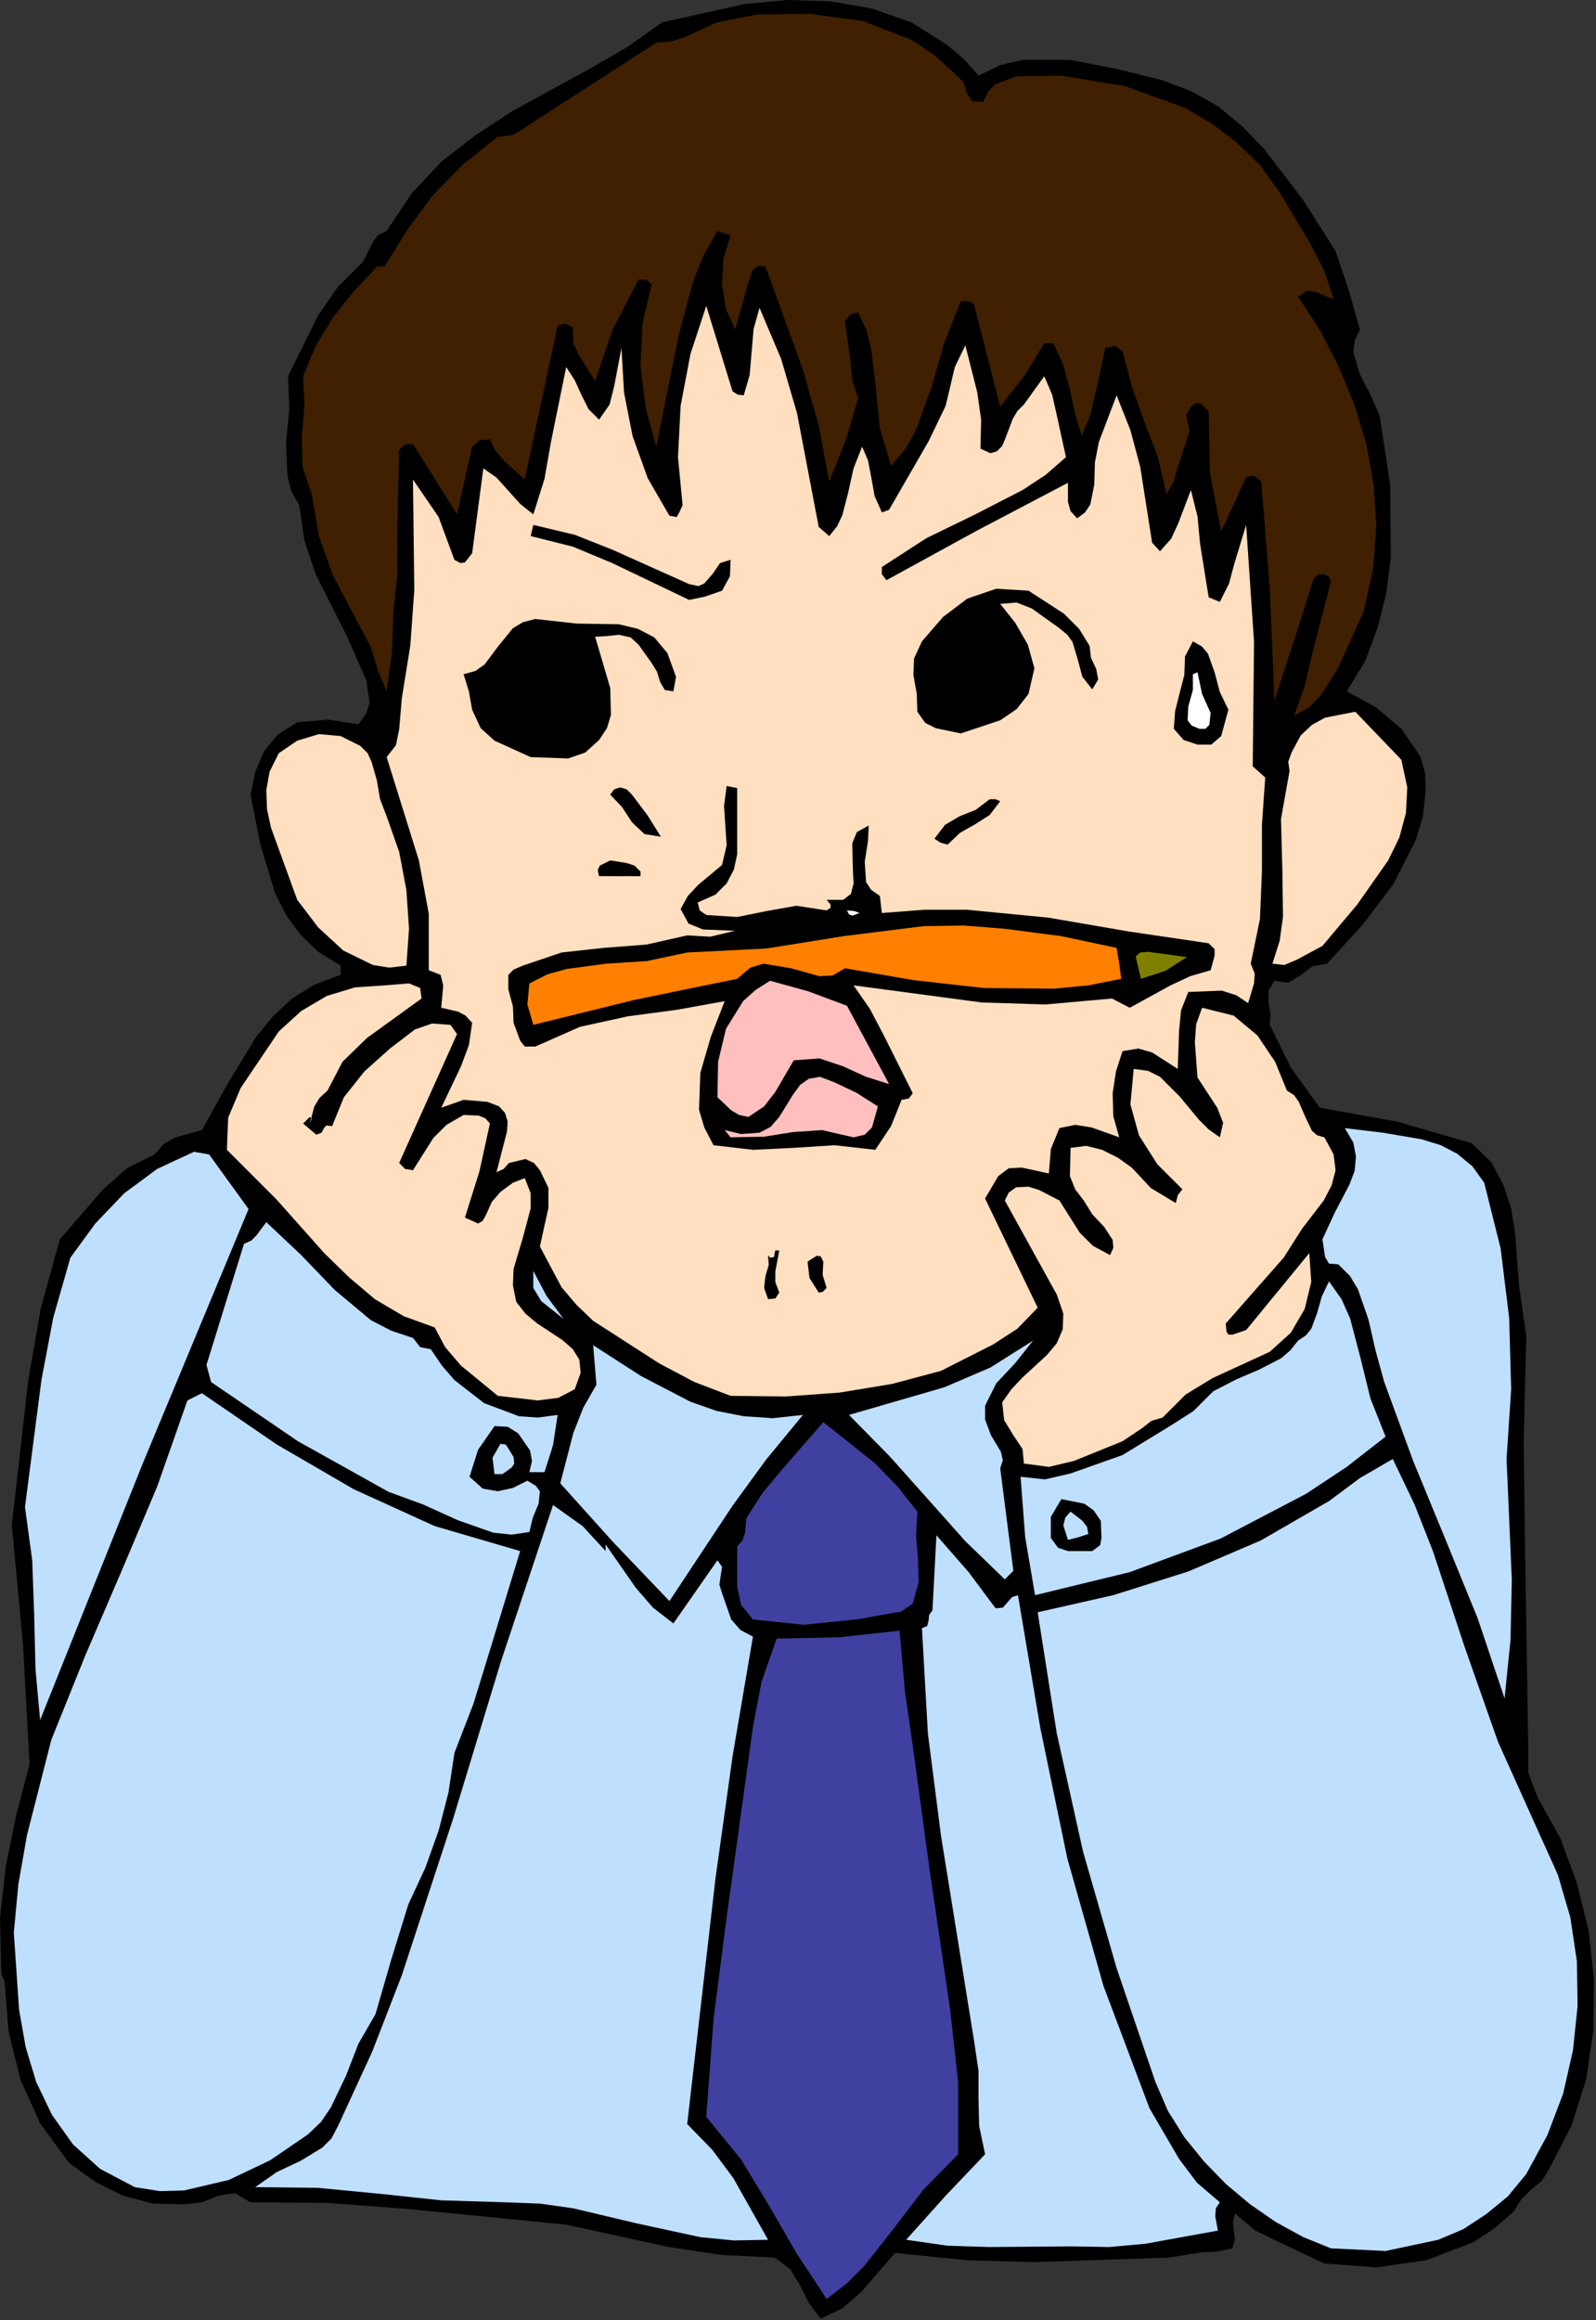 <?xml version="1.0" encoding="UTF-8" standalone="no"?>
<svg
   xmlns:dc="http://purl.org/dc/elements/1.1/"
   xmlns:cc="http://creativecommons.org/ns#"
   xmlns:rdf="http://www.w3.org/1999/02/22-rdf-syntax-ns#"
   xmlns:svg="http://www.w3.org/2000/svg"
   xmlns="http://www.w3.org/2000/svg"
   xmlns:sodipodi="http://sodipodi.sourceforge.net/DTD/sodipodi-0.dtd"
   xmlns:inkscape="http://www.inkscape.org/namespaces/inkscape"
   version="1.0"
   width="61.646mm"
   height="89.586mm"
   id="svg92"
   sodipodi:docname="JBIZ092.WMF">
  <rect width="100%" height="100%" fill="#333333" stroke="none"/>
  <sodipodi:namedview
     pagecolor="#ffffff"
     bordercolor="#666666"
     borderopacity="1"
     objecttolerance="10"
     gridtolerance="10"
     guidetolerance="10"
     inkscape:pageopacity="0"
     inkscape:pageshadow="2"
     inkscape:window-width="640"
     inkscape:window-height="480"
     id="namedview94" />
  <defs
     id="defs6">
    <clipPath
       clipPathUnits="userSpaceOnUse"
       id="clipWmfPath1">
      <path
         d="M 0,0 L 232.896,0 L 232.896,338.496 L 0,338.496 z"
         id="path2" />
    </clipPath>
    <pattern
       id="WMFhbasepattern"
       patternUnits="userSpaceOnUse"
       width="6"
       height="6"
       x="0"
       y="0" />
  </defs>
  <path
     style="fill:#000000;fill-rule:evenodd;fill-opacity:1;stroke:none;"
     clip-path="url(#clipWmfPath1)"
     d="  M 142.848,11.04   L 146.016,9.504   L 149.28,8.736   L 156.192,8.736   L 163.104,10.08   L 169.728,11.712   L 173.952,13.344   L 177.888,15.552   L 181.344,18.432   L 184.512,21.696   L 190.176,29.088   L 194.976,36.672   L 196.896,42.336   L 198.528,48.096   L 197.76,49.728   L 197.568,51.36   L 198.432,54.432   L 200.064,57.6   L 201.408,60.672   L 202.944,70.752   L 203.04,81.312   L 202.368,86.592   L 201.12,91.584   L 199.296,96.48   L 196.608,100.896   L 200.832,103.2   L 204.576,106.368   L 207.36,110.4   L 208.032,112.8   L 208.128,115.296   L 207.744,119.04   L 206.688,122.592   L 203.424,129.024   L 198.912,134.976   L 193.728,140.64   L 191.616,141.024   L 189.792,142.368   L 188.064,143.424   L 186.048,143.136   L 185.184,144.576   L 185.184,146.304   L 185.472,148.032   L 185.376,149.568   L 188.448,155.808   L 192.672,161.664   L 203.904,163.68   L 214.848,166.848   L 217.728,169.632   L 219.456,172.896   L 220.608,176.352   L 221.184,180   L 221.76,187.68   L 222.816,195.072   L 222.432,210.336   L 222.624,225.312   L 223.104,255.168   L 223.104,258.72   L 224.448,262.272   L 227.808,268.32   L 230.208,274.848   L 231.936,281.856   L 232.704,289.056   L 232.608,296.352   L 231.552,303.456   L 229.44,310.176   L 226.272,316.32   L 225.12,318.24   L 223.488,319.584   L 222.048,321.024   L 220.992,322.752   L 218.112,325.248   L 215.04,327.264   L 208.224,329.856   L 200.928,330.912   L 193.344,330.336   L 186.624,327.168   L 183.264,325.536   L 180.288,323.04   L 180,324.192   L 180.096,325.44   L 180.288,326.784   L 179.904,328.128   L 177.696,328.608   L 175.392,328.704   L 170.688,329.472   L 150.816,330.144   L 141.12,329.856   L 130.656,328.8   L 125.76,334.464   L 122.976,336.864   L 119.808,338.4   L 118.08,336.096   L 116.832,333.6   L 115.392,331.2   L 113.088,329.472   L 105.312,329.088   L 97.632,327.936   L 82.656,324.672   L 59.424,322.368   L 47.904,321.504   L 36.576,321.408   L 34.272,320.064   L 31.872,320.448   L 29.472,321.408   L 26.976,321.696   L 22.368,321.6   L 17.952,320.448   L 13.92,318.432   L 10.08,315.648   L 5.856,309.888   L 2.976,303.456   L 1.248,296.448   L 0.672,289.152   L 0.192,288.096   L 0,279.936   L 0.864,272.256   L 2.4,264.768   L 4.32,257.472   L 3.36,240   L 1.728,222.528   L 4.128,201.408   L 5.952,190.944   L 8.736,180.864   L 14.976,173.664   L 18.528,170.496   L 22.56,168.48   L 23.904,166.944   L 25.632,165.984   L 29.472,164.928   L 33.216,158.208   L 37.344,151.392   L 39.84,148.32   L 42.624,145.728   L 45.888,143.712   L 49.728,142.272   L 49.728,140.928   L 46.464,138.912   L 43.872,136.416   L 41.76,133.536   L 40.128,130.272   L 38.016,123.264   L 36.576,115.968   L 37.248,112.704   L 38.496,109.728   L 40.512,107.232   L 43.392,105.408   L 47.904,105.024   L 52.32,105.696   L 53.472,104.16   L 53.952,102.528   L 53.472,99.264   L 50.688,92.928   L 46.08,83.808   L 44.448,78.912   L 43.68,73.728   L 42.528,71.712   L 41.952,69.408   L 41.76,64.608   L 42.24,59.616   L 42.048,54.912   L 46.464,45.984   L 49.344,41.856   L 52.992,38.208   L 54.336,35.52   L 55.104,34.368   L 56.448,33.696   L 60.096,28.224   L 64.512,23.52   L 69.504,19.68   L 74.784,16.224   L 86.016,10.08   L 91.488,6.912   L 96.672,3.264   L 108.768,0.576   L 115.008,0   L 121.248,0.192   L 127.296,1.248   L 133.056,3.264   L 138.24,6.528   L 140.736,8.64   L 142.848,11.04  z "
     id="path8" />
  <path
     style="fill:#402000;fill-rule:evenodd;fill-opacity:1;stroke:none;"
     clip-path="url(#clipWmfPath1)"
     d="  M 139.392,10.752   L 140.64,12   L 141.12,13.536   L 141.888,14.784   L 143.52,14.88   L 144.288,13.344   L 145.344,12.288   L 148.32,11.136   L 154.944,11.04   L 164.256,12.576   L 172.992,15.744   L 176.928,18.048   L 180.576,20.832   L 183.936,24.096   L 186.72,27.936   L 191.328,35.616   L 193.344,39.552   L 194.688,43.68   L 192.096,42.624   L 190.848,42.432   L 189.504,43.296   L 192.768,48.288   L 195.456,53.568   L 197.76,59.136   L 199.488,64.896   L 200.544,70.848   L 200.928,76.896   L 200.448,83.04   L 199.104,89.184   L 195.264,97.632   L 192.768,101.568   L 191.136,103.2   L 188.928,104.448   L 190.464,100.128   L 191.616,95.136   L 194.304,84.864   L 194.016,84.192   L 193.344,83.808   L 192.48,83.808   L 191.808,84.384   L 189.024,93.12   L 186.048,102.24   L 185.376,86.016   L 184.128,70.272   L 183.072,69.408   L 181.92,69.6   L 180.096,73.632   L 178.272,77.568   L 176.64,69.12   L 176.448,60   L 175.2,58.848   L 174.528,58.848   L 173.856,59.328   L 173.184,60.576   L 173.376,61.632   L 173.664,62.784   L 173.28,64.128   L 171.936,68.16   L 171.36,70.272   L 170.304,72.096   L 169.056,66.816   L 167.136,61.728   L 165.312,56.64   L 163.872,51.264   L 162.816,50.496   L 161.376,50.784   L 159.936,57.312   L 159.168,60.576   L 157.92,63.552   L 156.96,60.48   L 156.192,56.832   L 155.232,53.28   L 153.792,50.112   L 152.448,50.112   L 149.568,54.816   L 146.016,59.328   L 142.176,44.352   L 141.312,43.968   L 140.256,43.968   L 137.856,50.016   L 136.032,56.352   L 133.824,62.496   L 132.288,65.376   L 130.08,67.968   L 128.448,62.496   L 127.872,56.736   L 127.2,51.072   L 126.528,48.288   L 125.28,45.6   L 124.128,45.888   L 123.36,46.848   L 124.128,52.512   L 124.416,55.488   L 125.28,58.08   L 123.456,64.32   L 121.056,70.272   L 119.52,62.112   L 117.312,54.24   L 111.744,38.88   L 110.784,38.784   L 109.92,39.36   L 109.248,41.184   L 107.328,48.096   L 105.984,45.12   L 105.408,41.472   L 105.6,37.728   L 106.656,34.368   L 104.736,33.696   L 102.72,37.248   L 101.184,41.088   L 99.072,48.96   L 95.808,65.184   L 94.272,59.616   L 93.504,53.472   L 93.792,47.232   L 95.136,41.472   L 94.272,40.8   L 93.216,40.8   L 89.472,48   L 86.88,55.584   L 84.576,51.936   L 83.712,50.112   L 83.616,47.808   L 82.56,47.232   L 81.408,47.52   L 76.608,69.984   L 73.632,67.296   L 72.384,65.856   L 71.52,64.128   L 70.08,64.224   L 68.928,65.184   L 66.72,75.072   L 60.288,64.8   L 59.04,64.896   L 58.272,65.664   L 57.984,77.664   L 57.984,83.712   L 57.408,89.664   L 57.216,95.328   L 56.448,100.896   L 55.2,97.92   L 54.144,94.464   L 48.576,83.904   L 46.56,78.24   L 45.504,72.096   L 44.16,68.16   L 44.064,63.744   L 44.448,59.232   L 44.256,54.912   L 46.08,50.496   L 48.576,46.368   L 51.648,42.528   L 55.104,38.88   L 56.16,38.88   L 59.424,33.6   L 63.168,28.512   L 67.584,24   L 72.672,19.968   L 74.976,19.68   L 95.808,6.24   L 98.016,6.048   L 100.32,5.28   L 104.64,3.264   L 110.592,2.112   L 118.272,2.016   L 125.952,3.072   L 133.152,5.856   L 136.416,8.064   L 139.392,10.752  z "
     id="path10" />
  <path
     style="fill:#ffdfbf;fill-rule:evenodd;fill-opacity:1;stroke:none;"
     clip-path="url(#clipWmfPath1)"
     d="  M 106.944,57.12   L 107.712,57.6   L 108.576,57.696   L 109.44,54.72   L 109.728,51.36   L 110.016,48   L 110.88,44.928   L 114.048,52.416   L 116.352,60.288   L 119.52,76.896   L 121.056,78.24   L 122.208,76.8   L 122.976,75.168   L 123.84,71.808   L 124.608,68.352   L 125.856,65.184   L 126.72,67.2   L 127.2,69.696   L 127.68,72.384   L 128.736,74.784   L 129.792,74.4   L 135.552,64.416   L 138.048,59.232   L 139.392,53.568   L 140.928,50.4   L 142.656,57.216   L 143.232,61.248   L 143.136,65.472   L 144.576,66.144   L 145.536,65.856   L 146.304,65.088   L 146.784,63.936   L 147.84,61.152   L 148.512,60   L 149.472,59.04   L 152.448,54.912   L 153.6,57.6   L 154.272,60.576   L 155.616,66.72   L 152.64,69.312   L 149.28,71.52   L 142.368,75.072   L 135.264,78.528   L 128.736,82.752   L 128.736,83.808   L 129.408,84.672   L 142.56,77.472   L 155.904,70.464   L 155.904,73.248   L 156.288,74.592   L 157.248,75.648   L 158.4,74.784   L 159.168,73.632   L 159.744,70.752   L 159.84,67.488   L 160.416,64.512   L 163.008,57.696   L 165.024,62.784   L 166.464,68.16   L 168.192,79.2   L 169.344,80.448   L 170.976,78.624   L 172.032,76.32   L 173.856,71.52   L 174.816,75.36   L 175.2,79.392   L 176.448,87.168   L 178.08,87.84   L 179.424,85.152   L 180.192,82.272   L 181.92,76.608   L 183.072,93.696   L 182.88,111.84   L 184.704,113.472   L 184.224,120.384   L 184.224,127.2   L 183.936,134.112   L 182.592,140.64   L 183.168,142.08   L 183.072,143.52   L 182.208,146.4   L 180.48,145.248   L 178.368,144.576   L 173.472,144.768   L 172.416,147.456   L 172.128,150.432   L 171.936,156   L 168.192,153.6   L 166.176,153.024   L 163.872,153.408   L 162.912,156.384   L 162.432,159.552   L 162.528,162.912   L 163.392,165.984   L 159.36,164.544   L 156.96,164.16   L 154.656,164.64   L 153.408,167.712   L 153.12,171.264   L 149.184,170.4   L 147.264,170.496   L 145.728,171.648   L 143.808,174.912   L 151.488,190.848   L 148.512,193.92   L 144.96,196.224   L 137.376,200.064   L 130.176,201.984   L 122.592,203.232   L 114.72,203.808   L 106.656,203.712   L 101.376,201.696   L 96.288,199.008   L 86.592,192.768   L 84.192,190.464   L 81.984,187.872   L 78.816,181.92   L 80.064,176.256   L 80.064,173.376   L 78.816,170.784   L 77.952,169.728   L 76.704,169.152   L 74.304,169.728   L 73.536,170.592   L 72.48,171.072   L 74.016,165.12   L 74.112,163.68   L 73.728,162.432   L 72.864,161.472   L 71.136,160.8   L 67.68,160.512   L 64.416,161.664   L 67.296,155.616   L 68.448,152.544   L 68.928,149.28   L 67.968,148.224   L 66.912,147.648   L 64.416,147.072   L 64.704,143.808   L 64.32,142.272   L 62.592,141.6   L 62.592,133.344   L 61.152,125.568   L 56.448,110.496   L 57.792,108.768   L 58.272,106.464   L 58.656,101.952   L 59.904,94.176   L 60.48,86.112   L 60.288,69.984   L 64.032,75.456   L 66.336,81.696   L 67.2,82.176   L 67.872,82.08   L 68.928,80.736   L 70.56,68.352   L 72.48,69.696   L 74.208,71.616   L 75.936,73.536   L 77.856,75.072   L 79.488,69.888   L 80.448,64.416   L 82.656,53.568   L 83.904,55.488   L 84.864,57.6   L 85.92,59.712   L 87.456,61.248   L 88.992,59.04   L 89.664,56.352   L 90.72,50.784   L 91.104,57.312   L 92.352,63.648   L 94.56,69.792   L 97.728,75.264   L 98.784,75.456   L 99.168,74.784   L 99.648,73.728   L 98.976,66.72   L 99.36,59.232   L 100.8,51.648   L 103.104,44.64   L 106.944,57.12  z "
     id="path12" />
  <path
     style="fill:#000000;fill-rule:evenodd;fill-opacity:1;stroke:none;"
     clip-path="url(#clipWmfPath1)"
     d="  M 100.608,85.248   L 101.952,85.536   L 102.816,85.152   L 104.064,83.712   L 105.12,82.176   L 106.656,81.696   L 106.56,84.096   L 105.408,86.208   L 102.912,87.072   L 100.608,87.552   L 89.376,82.176   L 83.616,79.776   L 77.472,78.24   L 77.856,76.608   L 83.904,78.048   L 89.472,80.256   L 100.608,85.248  z "
     id="path14" />
  <path
     style="fill:#000000;fill-rule:evenodd;fill-opacity:1;stroke:none;"
     clip-path="url(#clipWmfPath1)"
     d="  M 159.072,94.272   L 159.264,96   L 160.032,97.632   L 160.32,99.168   L 159.456,100.608   L 158.016,98.784   L 157.344,96.288   L 156.576,93.696   L 155.808,92.64   L 154.656,91.68   L 150.624,88.8   L 148.416,87.936   L 146.016,88.128   L 148.224,90.912   L 150.048,94.08   L 151.008,97.536   L 150.144,101.28   L 148.416,103.488   L 146.016,105.12   L 140.256,107.04   L 136.608,106.272   L 135.072,105.504   L 133.92,103.872   L 133.824,101.184   L 133.344,98.496   L 133.44,96.096   L 134.592,93.6   L 137.664,90.048   L 141.216,87.36   L 145.44,85.92   L 150.144,86.208   L 155.328,89.568   L 157.536,91.776   L 159.072,94.272  z "
     id="path16" />
  <path
     style="fill:#000000;fill-rule:evenodd;fill-opacity:1;stroke:none;"
     clip-path="url(#clipWmfPath1)"
     d="  M 148.32,96.096   L 148.128,99.168   L 146.976,101.952   L 145.056,103.296   L 142.944,104.16   L 138.336,104.448   L 136.896,103.584   L 135.744,102.24   L 135.744,99.072   L 138.144,99.648   L 140.544,99.648   L 142.944,99.072   L 145.056,97.44   L 145.632,96.288   L 145.632,95.04   L 144.672,92.64   L 144,91.488   L 142.848,90.72   L 141.6,90.624   L 141.12,90.72   L 140.928,91.296   L 142.08,93.696   L 142.656,94.848   L 142.56,96.096   L 141.6,97.344   L 140.352,97.632   L 137.76,96.768   L 136.416,95.52   L 139.296,91.776   L 142.848,88.8   L 145.92,92.064   L 148.32,96.096  z "
     id="path18" />
  <path
     style="fill:#000000;fill-rule:evenodd;fill-opacity:1;stroke:none;"
     clip-path="url(#clipWmfPath1)"
     d="  M 98.688,98.784   L 98.304,100.896   L 97.056,100.704   L 96.384,99.552   L 95.904,98.016   L 95.136,96.768   L 93.216,94.08   L 92.064,93.024   L 90.336,92.64   L 88.608,92.832   L 86.88,92.928   L 89.088,100.416   L 89.184,104.352   L 88.608,106.272   L 87.456,108   L 85.44,109.824   L 82.944,110.688   L 77.472,110.496   L 72.192,108.096   L 70.176,106.272   L 68.928,103.584   L 68.448,100.896   L 67.68,98.4   L 69.408,97.92   L 70.752,96.96   L 72.768,94.272   L 74.88,91.68   L 76.32,90.816   L 78.144,90.336   L 84.192,91.008   L 90.336,91.104   L 93.12,91.776   L 95.52,93.024   L 97.44,95.328   L 98.688,98.784  z "
     id="path20" />
  <path
     style="fill:#000000;fill-rule:evenodd;fill-opacity:1;stroke:none;"
     clip-path="url(#clipWmfPath1)"
     d="  M 86.88,101.28   L 86.784,103.584   L 86.016,105.792   L 84.672,107.616   L 82.656,108.672   L 80.448,109.056   L 78.24,108.576   L 73.728,106.752   L 72.672,105.792   L 71.904,104.544   L 70.848,101.952   L 75.456,102.816   L 77.664,102.336   L 79.776,101.28   L 81.024,100.416   L 81.792,99.264   L 82.656,96.48   L 82.08,92.352   L 83.808,93.888   L 84.96,96.192   L 86.88,101.28  z "
     id="path22" />
  <path
     style="fill:#000000;fill-rule:evenodd;fill-opacity:1;stroke:none;"
     clip-path="url(#clipWmfPath1)"
     d="  M 80.16,95.136   L 80.256,96.96   L 79.488,98.4   L 76.992,100.32   L 73.344,99.936   L 73.056,98.4   L 73.536,96.96   L 74.976,94.272   L 76.416,93.12   L 77.952,92.832   L 79.296,93.6   L 80.16,95.136  z "
     id="path24" />
  <path
     style="fill:#000000;fill-rule:evenodd;fill-opacity:1;stroke:none;"
     clip-path="url(#clipWmfPath1)"
     d="  M 179.328,103.584   L 178.272,107.424   L 176.832,108.672   L 174.816,108.672   L 172.8,108   L 171.36,106.368   L 171.552,103.776   L 172.224,101.088   L 172.896,98.496   L 172.992,95.808   L 174.144,93.6   L 175.488,94.368   L 176.352,95.424   L 177.312,98.112   L 178.08,100.992   L 179.328,103.584  z "
     id="path26" />
  <path
     style="fill:#ffffff;fill-rule:evenodd;fill-opacity:1;stroke:none;"
     clip-path="url(#clipWmfPath1)"
     d="  M 176.736,104.064   L 176.544,105.792   L 175.968,106.368   L 175.104,106.368   L 173.952,105.888   L 173.376,105.12   L 173.472,103.104   L 174.144,100.704   L 174.144,98.4   L 174.816,98.112   L 175.488,101.28   L 176.736,104.064  z "
     id="path28" />
  <path
     style="fill:#ffdfbf;fill-rule:evenodd;fill-opacity:1;stroke:none;"
     clip-path="url(#clipWmfPath1)"
     d="  M 204.576,110.88   L 205.44,114.912   L 205.248,118.656   L 204.288,122.208   L 202.656,125.568   L 198.144,132   L 193.056,138.048   L 189.312,140.064   L 187.488,140.832   L 185.76,140.64   L 186.816,137.28   L 187.296,133.824   L 187.2,126.72   L 187.008,119.52   L 188.256,112.512   L 188.064,111.168   L 188.544,109.824   L 189.888,107.328   L 191.52,105.792   L 193.44,104.736   L 197.856,103.872   L 204.576,110.88  z "
     id="path30" />
  <path
     style="fill:#ffdfbf;fill-rule:evenodd;fill-opacity:1;stroke:none;"
     clip-path="url(#clipWmfPath1)"
     d="  M 52.608,108.864   L 53.664,109.92   L 54.24,111.168   L 55.008,113.856   L 55.488,116.64   L 56.448,119.136   L 58.272,124.32   L 59.328,129.888   L 59.712,135.552   L 59.328,140.928   L 56.832,141.216   L 54.432,140.832   L 50.112,138.72   L 46.464,135.36   L 43.392,131.328   L 39.552,120.768   L 38.976,118.08   L 38.88,115.296   L 39.36,112.608   L 40.704,109.92   L 43.392,108.096   L 46.56,107.136   L 49.728,107.424   L 52.608,108.864  z "
     id="path32" />
  <path
     style="fill:#000000;fill-rule:evenodd;fill-opacity:1;stroke:none;"
     clip-path="url(#clipWmfPath1)"
     d="  M 96.48,122.112   L 94.08,121.728   L 92.256,120   L 90.816,117.792   L 89.088,115.968   L 89.664,115.2   L 90.528,114.912   L 91.488,115.2   L 92.256,115.968   L 94.56,119.04   L 96.48,122.112  z "
     id="path34" />
  <path
     style="fill:#000000;fill-rule:evenodd;fill-opacity:1;stroke:none;"
     clip-path="url(#clipWmfPath1)"
     d="  M 107.616,115.008   L 107.616,124.704   L 107.136,126.912   L 106.08,128.928   L 104.448,130.56   L 101.856,131.712   L 102.144,132.864   L 103.104,133.536   L 107.616,133.824   L 111.936,132.96   L 116.256,132.192   L 120.672,132.864   L 121.248,132.48   L 121.248,132   L 120.672,131.328   L 123.072,131.328   L 124.224,130.464   L 124.608,128.928   L 124.512,127.008   L 124.416,123.072   L 125.088,121.44   L 126.816,120.48   L 126.72,122.688   L 126.24,125.76   L 126.432,128.736   L 127.2,129.888   L 128.448,130.752   L 128.736,133.248   L 134.976,132.768   L 141.12,132.768   L 153.024,133.92   L 164.736,135.936   L 176.448,137.664   L 177.312,138.528   L 177.312,139.488   L 176.736,141.6   L 173.76,142.464   L 170.88,143.808   L 164.928,147.072   L 162.336,145.728   L 152.64,146.592   L 143.328,146.304   L 124.608,143.808   L 127.008,147.264   L 129.12,151.296   L 133.248,159.552   L 132.672,160.32   L 131.616,160.512   L 130.08,164.352   L 127.776,167.808   L 121.824,167.136   L 115.872,167.52   L 109.92,167.808   L 104.16,167.136   L 102.816,164.544   L 102.048,161.952   L 102.24,156.576   L 103.776,151.296   L 105.792,146.112   L 98.88,147.36   L 91.68,148.32   L 84.672,149.856   L 78.144,152.736   L 76.608,152.736   L 75.936,151.872   L 74.976,149.28   L 74.88,146.88   L 74.208,144.384   L 74.208,142.272   L 74.976,141.504   L 76.32,140.928   L 81.984,139.008   L 88.128,138.336   L 94.368,137.856   L 100.32,136.512   L 103.68,136.704   L 107.328,135.84   L 102.624,135.648   L 100.512,134.784   L 99.36,132.672   L 100.416,130.752   L 101.952,129.12   L 105.408,126.24   L 106.08,123.36   L 105.888,120.48   L 105.696,117.6   L 106.08,114.72   L 107.616,115.008  z "
     id="path36" />
  <path
     style="fill:#000000;fill-rule:evenodd;fill-opacity:1;stroke:none;"
     clip-path="url(#clipWmfPath1)"
     d="  M 146.016,116.928   L 144.48,118.944   L 142.368,120.288   L 140.16,121.536   L 138.336,123.264   L 137.28,122.976   L 136.416,122.4   L 137.952,120.384   L 140.064,119.136   L 142.464,118.176   L 144.48,116.64   L 145.344,116.64   L 146.016,116.928  z "
     id="path38" />
  <path
     style="fill:#000000;fill-rule:evenodd;fill-opacity:1;stroke:none;"
     clip-path="url(#clipWmfPath1)"
     d="  M 93.504,127.2   L 93.504,127.872   L 87.456,127.872   L 87.264,127.008   L 87.552,126.336   L 89.088,125.568   L 91.488,125.952   L 92.64,126.336   L 93.504,127.2  z "
     id="path40" />
  <path
     style="fill:#ffffff;fill-rule:evenodd;fill-opacity:1;stroke:none;"
     clip-path="url(#clipWmfPath1)"
     d="  M 125.472,133.248   L 124.416,133.632   L 123.936,133.44   L 123.648,132.864   L 124.704,132.96   L 125.472,133.248  z "
     id="path42" />
  <path
     style="fill:#ff8000;fill-rule:evenodd;fill-opacity:1;stroke:none;"
     clip-path="url(#clipWmfPath1)"
     d="  M 163.008,138.336   L 163.392,140.64   L 163.68,142.848   L 158.88,143.808   L 153.888,144.288   L 143.616,144.192   L 133.344,143.04   L 123.36,141.312   L 121.536,142.368   L 119.616,142.464   L 115.488,141.312   L 111.456,140.64   L 109.536,141.216   L 107.616,142.848   L 92.64,145.92   L 77.856,149.568   L 76.992,146.592   L 77.28,143.52   L 79.968,142.176   L 82.752,141.408   L 88.512,140.64   L 94.464,140.256   L 100.32,139.008   L 111.84,138.432   L 123.264,136.608   L 134.784,135.168   L 140.736,135.072   L 146.688,135.552   L 154.848,136.608   L 163.008,138.336  z "
     id="path44" />
  <path
     style="fill:#808000;fill-rule:evenodd;fill-opacity:1;stroke:none;"
     clip-path="url(#clipWmfPath1)"
     d="  M 173.28,139.68   L 170.112,141.696   L 166.56,142.848   L 165.792,139.584   L 166.464,139.008   L 167.616,138.912   L 173.28,139.68  z "
     id="path46" />
  <path
     style="fill:#ffbfbf;fill-rule:evenodd;fill-opacity:1;stroke:none;"
     clip-path="url(#clipWmfPath1)"
     d="  M 123.648,146.784   L 129.792,158.208   L 126.432,157.152   L 123.072,155.616   L 119.616,154.464   L 115.872,154.752   L 113.184,159.36   L 111.552,161.472   L 109.248,163.008   L 107.904,162.72   L 106.752,162.048   L 104.736,160.128   L 104.832,154.944   L 105.984,150.144   L 108.48,146.112   L 110.304,144.48   L 112.416,143.136   L 117.984,144.672   L 123.648,146.784  z "
     id="path48" />
  <path
     style="fill:#ffdfbf;fill-rule:evenodd;fill-opacity:1;stroke:none;"
     clip-path="url(#clipWmfPath1)"
     d="  M 61.536,145.728   L 53.568,151.488   L 50.016,154.944   L 47.808,159.168   L 46.656,160.224   L 45.888,161.472   L 45.216,163.968   L 45.504,163.296   L 45.216,163.008   L 44.256,163.968   L 46.176,165.6   L 46.944,165.312   L 47.232,164.736   L 47.616,164.256   L 48.48,164.352   L 50.208,160.128   L 53.184,156.384   L 56.928,153.024   L 60.576,150.24   L 63.072,149.376   L 65.76,149.568   L 66.72,150.912   L 58.272,169.728   L 59.136,170.592   L 60.288,170.784   L 63.264,166.08   L 65.184,164.16   L 67.68,162.72   L 69.888,162.816   L 70.848,163.2   L 71.52,163.968   L 69.984,170.976   L 67.872,177.696   L 69.792,178.56   L 70.464,178.176   L 70.944,177.312   L 71.808,175.392   L 73.056,173.952   L 74.88,172.608   L 76.608,171.936   L 77.472,174.144   L 77.472,176.352   L 76.32,180.672   L 74.976,185.184   L 74.88,187.584   L 75.36,189.984   L 76.704,191.712   L 78.432,193.152   L 82.08,195.552   L 83.616,196.896   L 84.576,198.432   L 84.768,200.352   L 83.904,202.752   L 81.504,204   L 78.528,204.384   L 72.672,203.712   L 67.296,199.296   L 64.992,196.608   L 63.456,193.728   L 58.944,192.096   L 54.72,189.6   L 50.976,186.432   L 47.328,182.88   L 40.416,175.104   L 33.12,167.808   L 33.312,163.104   L 35.136,158.784   L 40.704,150.528   L 43.968,147.552   L 47.712,145.344   L 51.84,144.096   L 56.16,143.808   L 59.712,143.52   L 61.344,144.192   L 61.536,145.728  z "
     id="path50" />
  <path
     style="fill:#ffdfbf;fill-rule:evenodd;fill-opacity:1;stroke:none;"
     clip-path="url(#clipWmfPath1)"
     d="  M 187.872,159.168   L 188.928,159.84   L 189.6,160.8   L 190.56,163.008   L 191.52,165.024   L 192.288,165.696   L 193.344,165.984   L 194.688,168.48   L 194.976,170.784   L 194.4,172.992   L 193.248,175.2   L 190.08,179.328   L 187.392,183.552   L 178.944,193.152   L 179.04,194.304   L 179.328,194.784   L 179.904,194.784   L 181.92,194.112   L 191.136,182.88   L 191.424,187.104   L 190.464,191.04   L 188.448,194.496   L 185.376,197.28   L 177.024,201.12   L 173.088,203.52   L 169.728,206.88   L 168.096,207.36   L 166.752,208.416   L 163.872,210.336   L 156.768,213.216   L 153.12,214.08   L 149.472,213.6   L 149.28,211.488   L 147.936,209.472   L 146.592,207.264   L 146.304,204.672   L 147.648,202.752   L 149.28,201.024   L 152.832,197.76   L 154.272,196.032   L 155.136,194.016   L 155.232,191.712   L 154.272,188.928   L 146.688,175.2   L 147.264,174.048   L 148.32,173.28   L 150.144,173.184   L 151.68,173.664   L 154.656,175.2   L 157.632,179.904   L 159.552,181.824   L 162.048,183.168   L 162.528,182.112   L 162.432,180.96   L 161.184,179.04   L 159.456,177.216   L 158.208,175.2   L 156.96,173.568   L 156.192,171.648   L 156.288,167.52   L 158.592,167.232   L 160.896,167.808   L 163.2,168.96   L 165.216,170.4   L 168,173.376   L 171.648,175.584   L 171.936,174.432   L 172.608,173.568   L 168.96,169.92   L 166.272,165.696   L 165.024,161.184   L 165.504,156   L 167.616,156.288   L 169.344,157.152   L 172.224,160.032   L 175.008,163.392   L 176.448,164.832   L 178.08,165.984   L 178.56,163.872   L 177.696,161.664   L 174.816,157.248   L 174.432,152.064   L 174.624,149.472   L 175.488,147.072   L 180.096,148.224   L 183.552,151.104   L 186.144,154.944   L 187.872,159.168  z "
     id="path52" />
  <path
     style="fill:#ffbfbf;fill-rule:evenodd;fill-opacity:1;stroke:none;"
     clip-path="url(#clipWmfPath1)"
     d="  M 128.16,161.472   L 127.296,164.544   L 126.24,165.6   L 124.608,165.984   L 120,164.928   L 115.776,165.216   L 111.552,165.888   L 106.656,165.984   L 105.792,164.928   L 108.192,165.504   L 110.88,165.312   L 112.512,164.448   L 113.76,163.008   L 115.776,159.744   L 116.832,158.304   L 118.08,157.44   L 119.712,157.152   L 121.728,157.92   L 124.992,159.456   L 128.16,161.472  z "
     id="path54" />
  <path
     style="fill:#bfdfff;fill-rule:evenodd;fill-opacity:1;stroke:none;"
     clip-path="url(#clipWmfPath1)"
     d="  M 216.672,172.608   L 219.072,182.208   L 220.32,192.384   L 220.608,202.752   L 219.936,212.928   L 220.704,230.592   L 220.512,239.328   L 219.648,247.872   L 215.712,236.16   L 211.008,224.64   L 206.304,213.216   L 202.08,201.696   L 200.832,197.184   L 199.776,192.576   L 198.24,188.16   L 197.088,186.24   L 195.36,184.512   L 194.016,184.416   L 193.44,183.456   L 193.056,180.864   L 194.88,176.928   L 196.992,172.896   L 197.76,170.88   L 197.952,168.768   L 197.568,166.752   L 196.32,164.64   L 201.888,165.312   L 207.552,166.272   L 210.336,167.136   L 212.736,168.384   L 214.944,170.208   L 216.672,172.608  z "
     id="path56" />
  <path
     style="fill:#bfdfff;fill-rule:evenodd;fill-opacity:1;stroke:none;"
     clip-path="url(#clipWmfPath1)"
     d="  M 36.288,176.448   L 20.832,213.6   L 5.856,251.04   L 5.184,243.648   L 4.992,235.776   L 4.704,227.712   L 3.648,219.936   L 6.048,201.408   L 7.776,192.288   L 10.272,183.552   L 13.92,178.56   L 18.144,174.144   L 22.944,170.592   L 28.32,168.096   L 30.528,168.48   L 36.288,176.448  z "
     id="path58" />
  <path
     style="fill:#bfdfff;fill-rule:evenodd;fill-opacity:1;stroke:none;"
     clip-path="url(#clipWmfPath1)"
     d="  M 60.288,195.264   L 61.344,196.608   L 62.88,196.896   L 64.512,199.296   L 66.336,201.408   L 70.656,204.768   L 75.744,206.688   L 78.528,206.88   L 81.408,206.496   L 80.736,210.912   L 79.488,214.848   L 77.28,214.848   L 77.664,213.216   L 77.376,211.68   L 75.648,209.184   L 74.112,208.224   L 72.192,208.128   L 69.792,211.584   L 68.544,215.52   L 70.464,217.248   L 72.672,217.632   L 74.88,217.152   L 76.992,216.096   L 78.24,216.864   L 78.816,217.632   L 78.624,219.456   L 77.76,221.568   L 77.28,223.584   L 74.688,223.968   L 72,223.68   L 66.816,221.856   L 61.728,219.552   L 56.736,217.728   L 43.488,210.336   L 30.816,201.696   L 30.144,199.2   L 35.616,181.536   L 36.672,181.056   L 37.44,180.288   L 38.88,178.368   L 43.968,183.168   L 48.864,188.256   L 54.144,192.672   L 57.12,194.208   L 60.288,195.264  z "
     id="path60" />
  <path
     style="fill:#000000;fill-rule:evenodd;fill-opacity:1;stroke:none;"
     clip-path="url(#clipWmfPath1)"
     d="  M 113.76,182.496   L 113.184,185.568   L 113.184,187.104   L 113.76,188.64   L 113.184,189.504   L 112.128,189.6   L 111.552,187.968   L 111.744,186.24   L 112.224,184.608   L 112.128,183.168   L 112.416,183.552   L 112.992,183.456   L 113.088,182.88   L 113.184,182.496   L 113.76,182.496  z "
     id="path62" />
  <path
     style="fill:#000000;fill-rule:evenodd;fill-opacity:1;stroke:none;"
     clip-path="url(#clipWmfPath1)"
     d="  M 120.672,187.968   L 120.096,188.544   L 119.52,188.64   L 118.176,186.528   L 117.888,184.128   L 119.232,183.264   L 119.808,183.36   L 120.192,184.128   L 120.096,186.048   L 120.672,187.968  z "
     id="path64" />
  <path
     style="fill:#bfdfff;fill-rule:evenodd;fill-opacity:1;stroke:none;"
     clip-path="url(#clipWmfPath1)"
     d="  M 82.272,192.48   L 79.008,189.888   L 77.856,187.968   L 77.856,185.472   L 79.776,189.12   L 82.272,192.48  z "
     id="path66" />
  <path
     style="fill:#bfdfff;fill-rule:evenodd;fill-opacity:1;stroke:none;"
     clip-path="url(#clipWmfPath1)"
     d="  M 202.272,209.664   L 196.608,214.08   L 190.656,218.016   L 178.176,224.544   L 164.928,229.44   L 151.104,232.8   L 149.664,224.352   L 148.992,215.52   L 152.544,215.904   L 156.288,215.04   L 163.872,212.352   L 170.784,208.128   L 174.24,205.92   L 177.12,203.04   L 180.48,201.312   L 183.84,199.872   L 187.008,198.24   L 188.352,197.088   L 189.504,195.648   L 190.656,194.88   L 191.424,193.92   L 192.288,191.616   L 192.96,189.216   L 194.016,187.008   L 195.84,189.6   L 197.088,192.384   L 198.624,198.24   L 200.064,204.096   L 202.272,209.664  z "
     id="path68" />
  <path
     style="fill:#bfdfff;fill-rule:evenodd;fill-opacity:1;stroke:none;"
     clip-path="url(#clipWmfPath1)"
     d="  M 144.672,209.472   L 146.112,211.872   L 146.4,213.12   L 146.016,214.272   L 147.936,229.248   L 146.688,230.496   L 140.928,224.928   L 135.456,218.784   L 129.888,212.544   L 123.936,206.496   L 137.856,202.464   L 144.576,199.584   L 150.816,195.648   L 148.224,198.912   L 145.44,201.888   L 143.808,205.152   L 143.808,207.168   L 144.672,209.472  z "
     id="path70" />
  <path
     style="fill:#bfdfff;fill-rule:evenodd;fill-opacity:1;stroke:none;"
     clip-path="url(#clipWmfPath1)"
     d="  M 117.216,206.496   L 111.84,213.024   L 106.944,219.744   L 97.728,233.664   L 89.568,225.12   L 81.792,216.48   L 83.712,209.088   L 85.152,205.44   L 87.072,202.08   L 86.592,196.32   L 93.6,200.832   L 100.8,204.576   L 104.64,205.92   L 108.576,206.688   L 112.8,206.976   L 117.216,206.496  z "
     id="path72" />
  <path
     style="fill:#bfdfff;fill-rule:evenodd;fill-opacity:1;stroke:none;"
     clip-path="url(#clipWmfPath1)"
     d="  M 75.936,226.368   L 71.424,241.152   L 69.12,248.64   L 66.336,255.84   L 65.472,261.6   L 64.032,267.168   L 62.112,272.544   L 59.616,277.92   L 57.12,285.984   L 54.816,293.952   L 52.32,298.272   L 50.496,302.976   L 48.288,307.584   L 46.848,309.696   L 44.928,311.52   L 39.456,315.264   L 33.408,318.144   L 26.88,319.68   L 23.328,319.776   L 19.68,319.2   L 14.592,316.512   L 10.656,312.96   L 7.584,308.64   L 5.28,303.84   L 3.744,298.752   L 2.784,293.28   L 2.016,282.048   L 2.688,274.944   L 3.936,267.84   L 7.488,253.92   L 12.48,241.536   L 17.76,229.248   L 22.944,216.96   L 27.36,204.384   L 29.472,203.328   L 40.416,210.816   L 51.648,217.344   L 63.456,222.72   L 75.936,226.368  z "
     id="path74" />
  <path
     style="fill:#4040a0;fill-rule:evenodd;fill-opacity:1;stroke:none;"
     clip-path="url(#clipWmfPath1)"
     d="  M 133.92,220.608   L 133.728,224.16   L 134.016,227.52   L 134.112,230.88   L 133.248,234.048   L 131.52,235.2   L 129.312,235.584   L 124.992,236.352   L 117.312,237.12   L 109.92,236.352   L 108.192,234.24   L 107.616,231.552   L 107.616,225.696   L 108.384,224.832   L 108.768,223.68   L 108.96,221.568   L 111.36,217.824   L 114.336,214.272   L 120.192,207.552   L 127.68,213.504   L 131.04,216.96   L 133.92,220.608  z "
     id="path76" />
  <path
     style="fill:#bfdfff;fill-rule:evenodd;fill-opacity:1;stroke:none;"
     clip-path="url(#clipWmfPath1)"
     d="  M 74.976,212.64   L 75.072,213.6   L 74.688,214.176   L 73.344,215.136   L 72.192,215.136   L 71.904,212.736   L 73.056,210.72   L 73.824,210.816   L 74.208,211.392   L 74.976,212.64  z "
     id="path78" />
  <path
     style="fill:#bfdfff;fill-rule:evenodd;fill-opacity:1;stroke:none;"
     clip-path="url(#clipWmfPath1)"
     d="  M 224.736,267.648   L 227.424,273.6   L 229.248,279.84   L 230.208,286.272   L 230.304,292.8   L 229.632,299.232   L 228.192,305.568   L 225.888,311.616   L 222.816,317.28   L 220.128,320.544   L 216.96,323.136   L 213.6,325.344   L 209.952,326.88   L 202.272,328.512   L 194.304,328.128   L 190.272,326.496   L 186.24,324.288   L 182.496,321.696   L 178.944,318.72   L 175.776,315.456   L 172.896,311.904   L 170.496,308.064   L 168.672,303.84   L 163.008,287.232   L 158.112,270.24   L 154.272,252.96   L 151.488,235.296   L 162.528,232.8   L 173.472,229.344   L 184.032,224.832   L 194.016,219.072   L 198.528,215.712   L 203.328,212.928   L 206.496,219.552   L 209.184,226.368   L 213.792,240.288   L 218.688,254.208   L 224.736,267.648  z "
     id="path80" />
  <path
     style="fill:#000000;fill-rule:evenodd;fill-opacity:1;stroke:none;"
     clip-path="url(#clipWmfPath1)"
     d="  M 160.704,221.952   L 160.8,224.448   L 160.608,225.504   L 159.456,226.368   L 155.904,226.368   L 154.464,225.888   L 153.408,224.448   L 153.408,221.376   L 154.944,218.784   L 158.304,219.456   L 159.648,220.416   L 160.704,221.952  z "
     id="path82" />
  <path
     style="fill:#bfdfff;fill-rule:evenodd;fill-opacity:1;stroke:none;"
     clip-path="url(#clipWmfPath1)"
     d="  M 88.416,226.368   L 88.416,225.408   L 92.832,231.744   L 95.328,234.624   L 98.304,236.928   L 104.736,227.712   L 105.408,228.672   L 105.216,229.92   L 105.024,231.264   L 105.408,232.512   L 106.752,236.352   L 108.096,237.888   L 109.92,238.848   L 106.944,256.32   L 104.448,274.176   L 100.32,309.984   L 103.968,313.728   L 107.04,317.856   L 112.128,326.88   L 107.136,326.976   L 102.24,326.496   L 92.928,324.48   L 83.616,322.272   L 78.816,321.6   L 73.728,321.408   L 64.416,321.12   L 55.392,320.16   L 46.368,319.296   L 37.248,319.2   L 40.416,316.992   L 43.872,315.36   L 47.04,313.44   L 48.384,312.096   L 49.344,310.272   L 54.336,299.424   L 58.656,288.288   L 66.144,265.44   L 73.152,242.4   L 80.736,219.648   L 85.056,222.72   L 88.416,226.368  z "
     id="path84" />
  <path
     style="fill:#bfdfff;fill-rule:evenodd;fill-opacity:1;stroke:none;"
     clip-path="url(#clipWmfPath1)"
     d="  M 158.88,223.872   L 157.44,224.352   L 155.904,224.736   L 155.232,222.624   L 155.52,221.472   L 156.288,220.608   L 158.016,221.952   L 158.688,222.816   L 158.88,223.872  z "
     id="path86" />
  <path
     style="fill:#bfdfff;fill-rule:evenodd;fill-opacity:1;stroke:none;"
     clip-path="url(#clipWmfPath1)"
     d="  M 145.344,234.72   L 146.4,234.624   L 147.072,233.856   L 147.744,233.088   L 148.608,232.8   L 151.872,252.192   L 155.808,271.2   L 161.088,289.824   L 167.808,307.68   L 172.128,315.072   L 174.72,318.528   L 178.08,321.408   L 177.504,322.272   L 177.408,323.424   L 177.792,325.536   L 167.232,327.456   L 161.952,327.936   L 156.576,327.84   L 144.384,327.936   L 138.336,327.744   L 132.288,326.88   L 138.048,320.448   L 143.808,314.4   L 142.944,310.272   L 142.848,306.336   L 142.848,302.208   L 142.176,297.696   L 137.376,267.936   L 135.456,252.96   L 134.592,237.6   L 135.36,237.312   L 135.552,236.544   L 135.648,235.68   L 136.128,235.008   L 136.704,224.064   L 141.408,229.44   L 145.344,234.72  z "
     id="path88" />
  <path
     style="fill:#4040a0;fill-rule:evenodd;fill-opacity:1;stroke:none;"
     clip-path="url(#clipWmfPath1)"
     d="  M 131.328,237.984   L 132.096,246.72   L 133.344,255.456   L 135.744,273.12   L 138.72,293.376   L 139.872,303.84   L 139.872,314.4   L 134.784,319.584   L 130.464,325.248   L 126.144,330.72   L 123.552,333.312   L 120.672,335.52   L 116.256,328.8   L 112.32,321.984   L 108.192,315.168   L 103.104,308.928   L 104.16,294.72   L 105.984,280.512   L 109.92,252   L 111.168,245.472   L 113.376,239.136   L 122.496,238.944   L 131.328,237.984  z "
     id="path90" />
</svg>

